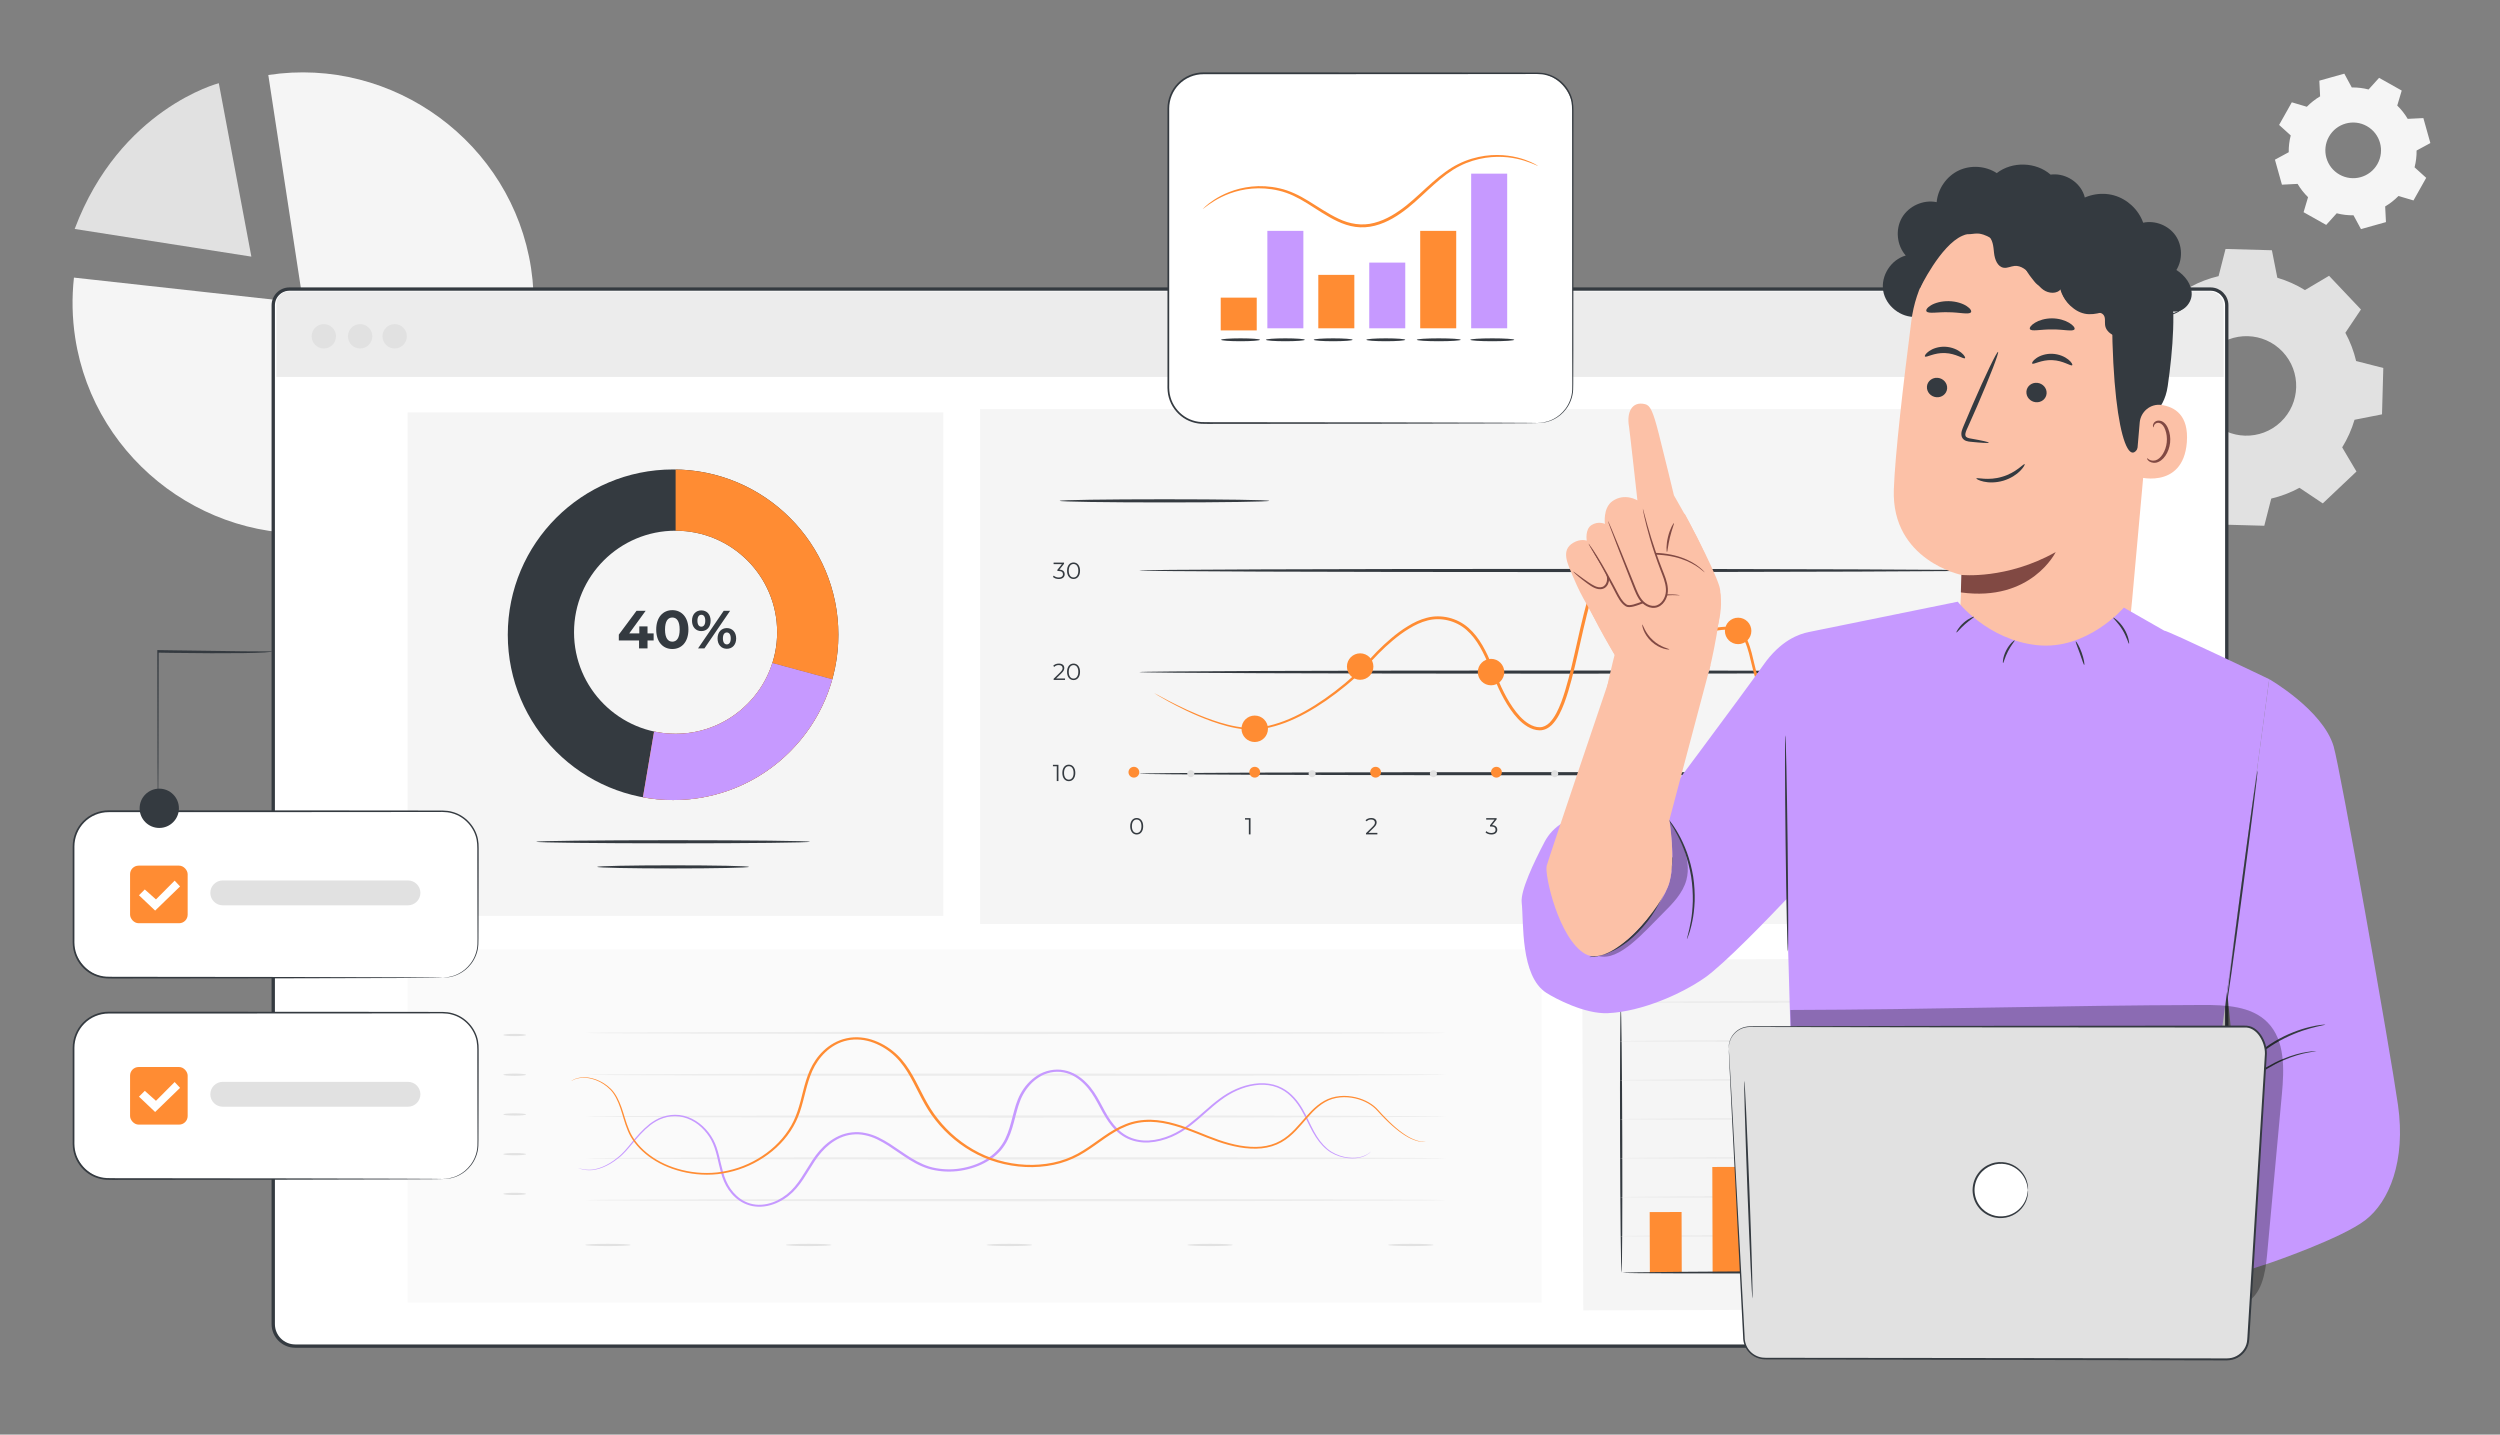 <svg xmlns="http://www.w3.org/2000/svg" id="Illustration" viewBox="0 0 1500 860.76"><rect x="0" y="0" width="1500" height="860.76" fill="#808080" stroke="none"/><defs><style>      .st0 {        fill: #fafafa;      }      .st1 {        fill: #343a40;      }      .st2 {        fill: #814943;      }      .st3 {        opacity: .3;      }      .st4 {        stroke: #343a40;        stroke-miterlimit: 10;        stroke-width: 2px;      }      .st4, .st5 {        fill: #fff;      }      .st6 {        fill: #c699ff;      }      .st7 {        fill: #fcc1a7;      }      .st8 {        fill: #ececec;      }      .st9 {        fill: #f5f5f5;      }      .st10 {        fill: #ff8c33;      }      .st11 {        fill: #e1e1e1;      }    </style></defs><path class="st11" d="M1314.2,172.15c5.4-2.94,11.11-5.09,16.95-6.47l4.17-16.3,27.82.77,3.26,16.5c5.76,1.7,11.34,4.17,16.57,7.4l14.47-8.57,19.13,20.22-9.36,13.97c2.94,5.4,5.09,11.11,6.47,16.95l16.3,4.17-.77,27.82-16.5,3.26c-1.7,5.76-4.17,11.34-7.4,16.57l8.57,14.47-20.22,19.13-13.97-9.36c-5.4,2.94-11.11,5.09-16.95,6.47l-4.17,16.3-27.82-.77-3.26-16.5c-5.76-1.7-11.34-4.17-16.57-7.4l-14.47,8.57-19.13-20.22,9.36-13.97c-2.94-5.4-5.09-11.11-6.47-16.95l-16.3-4.17.77-27.82,16.5-3.26c1.7-5.76,4.17-11.34,7.4-16.57l-8.57-14.47,20.22-19.13,13.97,9.36h0ZM1327.34,209.86c-11.98,11.33-12.5,30.23-1.17,42.21,11.33,11.98,30.23,12.5,42.21,1.17,11.98-11.33,12.5-30.23,1.17-42.21-11.33-11.98-30.23-12.5-42.21-1.17Z"></path><g><path class="st9" d="M181.88,181.75l-20.9-136.75c75.02-11.46,146.19,40.84,157.65,115.86,11.46,75.02-40.84,146.19-115.86,157.65-75.02,11.46-146.19-40.84-157.65-115.86-1.83-11.94-2.08-24.08-.75-36.09l137.5,15.19Z"></path><path class="st11" d="M44.81,137.38l106.01,16.6-19.54-104.06s-59.41,15.3-86.47,87.45Z"></path></g><g><path class="st4" d="M173.64,173.45h1152.72c5.35,0,9.7,4.35,9.7,9.7v611.32c0,7.28-5.91,13.19-13.19,13.19H177.14c-7.28,0-13.19-5.91-13.19-13.19V183.15c0-5.35,4.35-9.7,9.7-9.7Z"></path><path class="st8" d="M173.1,174.83h1152.46c4.77,0,8.64,3.87,8.64,8.64v42.68H165.81v-44.02c0-4.03,3.27-7.29,7.29-7.29Z"></path><g><path class="st11" d="M201.6,201.78c0,4.04-3.27,7.31-7.31,7.31s-7.31-3.27-7.31-7.31,3.27-7.31,7.31-7.31,7.31,3.27,7.31,7.31Z"></path><path class="st11" d="M223.39,201.78c0,4.04-3.27,7.31-7.31,7.31s-7.31-3.27-7.31-7.31,3.27-7.31,7.31-7.31,7.31,3.27,7.31,7.31Z"></path><path class="st11" d="M244.11,201.78c0,4.04-3.27,7.31-7.31,7.31s-7.31-3.27-7.31-7.31,3.27-7.31,7.31-7.31,7.31,3.27,7.31,7.31Z"></path></g></g><path class="st9" d="M1384.09,64.07c2.4-2.46,5.09-4.56,7.98-6.27l-.47-9.4,14.99-4.2,4.48,8.27c3.36-.05,6.75.35,10.08,1.21l6.31-6.98,13.57,7.63-2.68,9.01c2.47,2.4,4.56,5.09,6.27,7.98l9.4-.47,4.2,14.99-8.27,4.48c.05,3.36-.35,6.75-1.21,10.07l6.98,6.31-7.63,13.57-9.01-2.68c-2.4,2.46-5.09,4.56-7.98,6.27l.47,9.4-14.99,4.2-4.48-8.28c-3.36.05-6.75-.35-10.07-1.21l-6.31,6.98-13.57-7.63,2.68-9.01c-2.46-2.4-4.56-5.09-6.27-7.98l-9.4.47-4.2-14.99,8.27-4.48c-.05-3.36.35-6.75,1.21-10.07l-6.98-6.31,7.63-13.57,9.01,2.68h0ZM1397.36,82.03c-4.52,8.04-1.67,18.22,6.37,22.74,8.04,4.52,18.22,1.67,22.74-6.37,4.52-8.04,1.67-18.22-6.37-22.74-8.04-4.52-18.22-1.67-22.74,6.37Z"></path><g><g><polygon class="st9" points="1255.78 574.96 949.35 575.84 949.96 786.23 1203.99 785.5 1238.43 785.4 1256.38 785.35 1255.78 574.96"></polygon><g><path class="st1" d="M972.93,763.67c-.37,0-.77-35.69-.9-79.7-.13-44.03.07-79.71.44-79.71.37,0,.77,35.68.9,79.71.13,44.02-.07,79.71-.44,79.71Z"></path><path class="st8" d="M1238.79,740.95c0,.37-59.76.84-133.46,1.05-73.73.21-133.48.08-133.48-.29,0-.37,59.75-.84,133.48-1.05,73.7-.21,133.47-.08,133.47.29Z"></path><path class="st8" d="M1238.72,717.56c0,.37-59.76.84-133.46,1.05-73.73.21-133.48.08-133.48-.29,0-.37,59.75-.84,133.48-1.05,73.7-.21,133.47-.08,133.47.29Z"></path><path class="st8" d="M1238.66,694.17c0,.37-59.76.84-133.46,1.05-73.73.21-133.48.08-133.48-.29,0-.37,59.75-.84,133.48-1.05,73.7-.21,133.47-.08,133.47.29Z"></path><path class="st8" d="M1238.59,670.78c0,.37-59.76.84-133.46,1.05-73.73.21-133.48.08-133.48-.29,0-.37,59.75-.84,133.48-1.05,73.7-.21,133.47-.08,133.47.29Z"></path><path class="st8" d="M1238.52,647.39c0,.37-59.76.84-133.46,1.05-73.73.21-133.48.08-133.48-.29,0-.37,59.75-.84,133.48-1.05,73.7-.21,133.47-.08,133.47.29Z"></path><path class="st8" d="M1238.45,624.01c0,.37-59.76.84-133.46,1.05-73.73.21-133.48.08-133.48-.29,0-.37,59.75-.84,133.48-1.05,73.7-.21,133.47-.08,133.47.29Z"></path><path class="st8" d="M1238.39,600.62c0,.37-59.76.84-133.46,1.05-73.73.21-133.48.08-133.48-.29,0-.37,59.75-.84,133.48-1.05,73.7-.21,133.47-.08,133.47.29Z"></path><rect class="st10" x="989.92" y="727.14" width="19.14" height="36.45" transform="translate(-2.14 2.88) rotate(-.16)"></rect><rect class="st10" x="1128.94" y="726.74" width="19.14" height="36.45" transform="translate(-2.13 3.26) rotate(-.16)"></rect><rect class="st10" x="1027.42" y="700.23" width="19.14" height="63.25" transform="translate(-2.11 3.01) rotate(-.17)"></rect><rect class="st10" x="1097.54" y="683.57" width="19.14" height="79.71" transform="translate(-2.08 3.19) rotate(-.16)"></rect><rect class="st10" x="1062.84" y="635.24" width="19.14" height="128.14" transform="translate(-2.02 3.11) rotate(-.17)"></rect><rect class="st10" x="1165.93" y="658.65" width="19.14" height="104.44" transform="translate(-2.04 3.39) rotate(-.16)"></rect><path class="st1" d="M1208.04,762.99c0,.37-52.53.82-117.31,1.01-64.81.19-117.33.04-117.33-.33,0-.37,52.52-.82,117.32-1.01,64.78-.19,117.31-.04,117.32.33Z"></path></g></g><g><polygon class="st9" points="588.04 245.45 588.04 554.42 1084.03 554.42 1127.54 554.42 1256.38 554.42 1256.38 245.45 588.04 245.45"></polygon><g><g><g><g><path class="st1" d="M635.06,458.87v9.76h-1.01v-8.86h-2.3v-.89h3.3Z"></path><path class="st1" d="M637.4,463.75c0-3.11,1.63-4.96,3.89-4.96s3.9,1.86,3.9,4.96-1.65,4.96-3.9,4.96-3.89-1.85-3.89-4.96ZM644.16,463.75c0-2.61-1.17-4.04-2.87-4.04s-2.87,1.44-2.87,4.04,1.17,4.04,2.87,4.04,2.87-1.44,2.87-4.04Z"></path></g><g><path class="st1" d="M639.02,407.08v.89h-6.84v-.71l4.05-3.97c1.1-1.09,1.31-1.74,1.31-2.41,0-1.13-.8-1.83-2.28-1.83-1.14,0-2.02.35-2.66,1.09l-.71-.61c.75-.89,1.97-1.39,3.45-1.39,1.98,0,3.23,1,3.23,2.64,0,.93-.29,1.77-1.6,3.05l-3.31,3.26h5.37Z"></path><path class="st1" d="M640.23,403.1c0-3.11,1.63-4.96,3.89-4.96s3.9,1.85,3.9,4.96-1.65,4.96-3.9,4.96-3.89-1.85-3.89-4.96ZM646.99,403.1c0-2.61-1.17-4.04-2.87-4.04s-2.87,1.44-2.87,4.04,1.17,4.04,2.87,4.04,2.87-1.44,2.87-4.04Z"></path></g><g><path class="st1" d="M638.81,344.52c0,1.63-1.19,2.89-3.54,2.89-1.41,0-2.76-.49-3.51-1.25l.49-.79c.63.66,1.76,1.13,3.02,1.13,1.62,0,2.51-.75,2.51-1.96s-.82-1.94-2.64-1.94h-.7v-.74l2.7-3.39h-4.99v-.89h6.27v.71l-2.76,3.47c2.09.11,3.14,1.21,3.14,2.77Z"></path><path class="st1" d="M640.23,342.44c0-3.11,1.63-4.96,3.89-4.96s3.9,1.85,3.9,4.96-1.65,4.96-3.9,4.96-3.89-1.85-3.89-4.96ZM646.99,342.44c0-2.61-1.17-4.04-2.87-4.04s-2.87,1.44-2.87,4.04,1.17,4.04,2.87,4.04,2.87-1.44,2.87-4.04Z"></path></g></g><g><path class="st1" d="M678.12,495.75c0-3.11,1.63-4.96,3.89-4.96s3.9,1.85,3.9,4.96-1.65,4.96-3.9,4.96-3.89-1.85-3.89-4.96ZM684.88,495.75c0-2.61-1.17-4.04-2.87-4.04s-2.87,1.44-2.87,4.04,1.17,4.04,2.87,4.04,2.87-1.44,2.87-4.04Z"></path><path class="st1" d="M750.32,490.87v9.76h-1.01v-8.86h-2.3v-.89h3.3Z"></path><path class="st1" d="M826.43,499.74v.89h-6.84v-.71l4.05-3.97c1.1-1.09,1.31-1.74,1.31-2.41,0-1.13-.8-1.83-2.28-1.83-1.14,0-2.02.35-2.66,1.09l-.71-.61c.75-.89,1.97-1.39,3.45-1.39,1.98,0,3.23,1,3.23,2.63,0,.93-.29,1.77-1.6,3.05l-3.31,3.26h5.37Z"></path><path class="st1" d="M898.37,497.83c0,1.63-1.19,2.88-3.54,2.88-1.41,0-2.76-.49-3.51-1.25l.49-.79c.63.66,1.76,1.13,3.02,1.13,1.62,0,2.51-.75,2.51-1.96s-.82-1.94-2.64-1.94h-.7v-.74l2.7-3.39h-4.99v-.89h6.27v.71l-2.76,3.47c2.09.11,3.14,1.21,3.14,2.77Z"></path><path class="st1" d="M972.35,498.06h-1.95v2.56h-1v-2.56h-5.5v-.72l5.17-6.47h1.12l-4.99,6.3h4.24v-2.26h.97v2.26h1.95v.89Z"></path><path class="st1" d="M1042.83,497.76c0,1.66-1.16,2.95-3.54,2.95-1.41,0-2.75-.49-3.5-1.25l.49-.79c.63.66,1.74,1.13,3,1.13,1.66,0,2.54-.81,2.54-1.99,0-1.25-.78-2.03-3.26-2.03h-2.08l.5-4.89h5.34v.89h-4.46l-.33,3.11h1.25c2.94,0,4.05,1.16,4.05,2.88Z"></path><path class="st1" d="M1115.68,497.72c0,1.83-1.44,3-3.33,3-2.59,0-4-1.8-4-4.88,0-3.32,1.81-5.05,4.46-5.05.88,0,1.7.15,2.31.53l-.41.81c-.5-.33-1.17-.46-1.89-.46-2.1,0-3.46,1.35-3.46,4,0,.22.01.5.04.79.49-1.07,1.63-1.67,2.98-1.67,1.94,0,3.29,1.14,3.29,2.93ZM1114.69,497.74c0-1.28-.95-2.1-2.45-2.1s-2.51.92-2.51,2.13c0,1.07.89,2.09,2.58,2.09,1.41,0,2.38-.82,2.38-2.12Z"></path><path class="st1" d="M1187.38,490.87v.71l-4.08,9.05h-1.09l4.02-8.86h-5.02v1.83h-.99v-2.72h7.16Z"></path></g><g><path class="st1" d="M1187.9,464.22c0,.52-112.91.95-252.16.95s-252.18-.42-252.18-.95,112.88-.95,252.18-.95,252.16.42,252.16.95Z"></path><path class="st1" d="M1187.9,403.25c0,.52-112.91.95-252.16.95s-252.18-.42-252.18-.95,112.88-.95,252.18-.95,252.16.42,252.16.95Z"></path><path class="st1" d="M1187.9,342.29c0,.52-112.91.95-252.16.95s-252.18-.42-252.18-.95,112.88-.95,252.18-.95,252.16.42,252.16.95Z"></path><g><path class="st10" d="M683.57,463.33c0,1.79-1.45,3.24-3.24,3.24s-3.24-1.45-3.24-3.24,1.45-3.24,3.24-3.24,3.24,1.45,3.24,3.24Z"></path><path class="st10" d="M756.08,463.33c0,1.79-1.45,3.24-3.24,3.24s-3.24-1.45-3.24-3.24,1.45-3.24,3.24-3.24,3.24,1.45,3.24,3.24Z"></path><path class="st10" d="M828.59,463.33c0,1.79-1.45,3.24-3.24,3.24s-3.24-1.45-3.24-3.24,1.45-3.24,3.24-3.24,3.24,1.45,3.24,3.24Z"></path><path class="st10" d="M901.1,463.33c0,1.79-1.45,3.24-3.24,3.24s-3.24-1.45-3.24-3.24,1.45-3.24,3.24-3.24,3.24,1.45,3.24,3.24Z"></path><path class="st10" d="M973.61,463.33c0,1.79-1.45,3.24-3.24,3.24s-3.24-1.45-3.24-3.24,1.45-3.24,3.24-3.24,3.24,1.45,3.24,3.24Z"></path><path class="st10" d="M1118.63,463.33c0,1.79-1.45,3.24-3.24,3.24s-3.24-1.45-3.24-3.24,1.45-3.24,3.24-3.24,3.24,1.45,3.24,3.24Z"></path><path class="st10" d="M1046.12,463.33c0,1.79-1.45,3.24-3.24,3.24s-3.24-1.45-3.24-3.24,1.45-3.24,3.24-3.24,3.24,1.45,3.24,3.24Z"></path><path class="st10" d="M1191.14,463.33c0,1.79-1.45,3.24-3.24,3.24s-3.24-1.45-3.24-3.24,1.45-3.24,3.24-3.24,3.24,1.45,3.24,3.24Z"></path></g><g><path class="st11" d="M716.61,464.22c0,1.17-.95,2.13-2.13,2.13s-2.13-.95-2.13-2.13.95-2.13,2.13-2.13,2.13.95,2.13,2.13Z"></path><path class="st11" d="M789.39,464.22c0,1.17-.95,2.13-2.13,2.13s-2.13-.95-2.13-2.13.95-2.13,2.13-2.13,2.13.95,2.13,2.13Z"></path><path class="st11" d="M862.18,464.22c0,1.17-.95,2.13-2.13,2.13s-2.13-.95-2.13-2.13.95-2.13,2.13-2.13,2.13.95,2.13,2.13Z"></path><path class="st11" d="M934.96,464.22c0,1.17-.95,2.13-2.13,2.13s-2.13-.95-2.13-2.13.95-2.13,2.13-2.13,2.13.95,2.13,2.13Z"></path><path class="st11" d="M1007.74,464.22c0,1.17-.95,2.13-2.13,2.13s-2.13-.95-2.13-2.13.95-2.13,2.13-2.13,2.13.95,2.13,2.13Z"></path><path class="st11" d="M1080.53,464.22c0,1.17-.95,2.13-2.13,2.13s-2.13-.95-2.13-2.13.95-2.13,2.13-2.13,2.13.95,2.13,2.13Z"></path><path class="st11" d="M1153.31,464.22c0,1.17-.95,2.13-2.13,2.13s-2.13-.95-2.13-2.13.95-2.13,2.13-2.13,2.13.95,2.13,2.13Z"></path></g></g><g><path class="st10" d="M760.78,437.27c0,4.39-3.56,7.94-7.94,7.94s-7.94-3.56-7.94-7.94,3.56-7.94,7.94-7.94,7.94,3.56,7.94,7.94Z"></path><path class="st10" d="M824.04,399.94c0,4.39-3.56,7.94-7.94,7.94s-7.94-3.56-7.94-7.94,3.56-7.94,7.94-7.94,7.94,3.56,7.94,7.94Z"></path><path class="st10" d="M902.56,403.25c0,4.39-3.56,7.94-7.94,7.94s-7.94-3.56-7.94-7.94,3.56-7.94,7.94-7.94,7.94,3.56,7.94,7.94Z"></path><path class="st10" d="M979.22,335.39c0,4.39-3.56,7.94-7.94,7.94s-7.94-3.56-7.94-7.94,3.56-7.94,7.94-7.94,7.94,3.56,7.94,7.94Z"></path><path class="st10" d="M1050.82,378.55c0,4.39-3.56,7.94-7.94,7.94s-7.94-3.56-7.94-7.94,3.56-7.94,7.94-7.94,7.94,3.56,7.94,7.94Z"></path><path class="st10" d="M1123.34,390.04c0,4.39-3.56,7.94-7.94,7.94s-7.94-3.56-7.94-7.94,3.56-7.94,7.94-7.94,7.94,3.56,7.94,7.94Z"></path><path class="st10" d="M1191.14,437.27s-.63.07-1.86,0c-1.23-.08-3.06-.24-5.42-.72-4.64-.96-11.8-2.96-18.86-8.96-3.51-2.97-6.72-7.09-9.27-12.05-2.56-4.88-5.65-10.06-9.71-15.02-4.09-4.82-9.37-9.76-16.39-11.44-3.46-.84-7.22-.69-10.84.39-3.62,1.13-7.01,3.12-10.06,5.7-6.18,5.16-10.73,12.5-16.72,19.16-3,3.31-6.49,6.53-10.89,8.47-4.38,1.89-9.46,2.48-14.32,1.18-4.96-1.33-8.74-5.48-10.89-10.01-2.25-4.56-3.5-9.52-4.7-14.48-1.22-4.94-2.21-10.06-4.32-14.69-1.05-2.28-2.52-4.43-4.64-5.56-2.17-1.18-4.75-1.44-7.33-1.42-5.23.27-10.49,1.78-15.94,2.81-2.74.49-5.53.97-8.41.96-2.85,0-5.86-.33-8.55-1.66-2.81-1.13-4.95-3.38-6.79-5.68-1.64-2.43-3.06-5.02-4.15-7.72-2.3-5.37-3.83-10.99-5.91-16.4-1.08-2.67-2.22-5.34-3.84-7.68-1.62-2.31-3.72-4.25-6.29-5.24-.66-.19-1.31-.44-1.98-.6l-2.09-.2c-1.38-.08-2.66.19-3.88.79-2.43,1.23-4.27,3.6-5.81,6.06-3,5.07-5,10.84-6.73,16.67-1.73,5.85-3.19,11.83-4.59,17.87-2.32,10-4.39,19.97-6.96,29.73-1.29,4.88-2.69,9.71-4.46,14.41-1.81,4.66-3.88,9.35-7.53,13.08-1.85,1.79-4.39,3.19-7.16,3.17-2.65,0-5.17-.94-7.33-2.22-4.36-2.62-7.56-6.48-10.3-10.42-5.5-7.94-9.02-16.79-12.44-25.25-3.47-8.37-7.4-16.66-13.89-22.34-6.36-5.64-15.49-7.74-23.31-5.69-3.95.99-7.67,2.76-11.09,4.88-3.46,2.06-6.66,4.48-9.69,7-6.04,5.06-11.44,10.59-16.17,16.26l-.03.04h-.01c-7.74,7.74-15.84,14.29-23.95,19.91-8.12,5.59-16.32,10.18-24.53,13.29-8.19,3.03-16.42,4.82-24.01,4-7.54-.73-14.17-2.79-20-4.84-11.65-4.23-20.21-8.79-25.98-11.88-2.87-1.58-5.04-2.84-6.48-3.72-1.44-.87-2.14-1.39-2.14-1.39,0,0,.78.39,2.25,1.2,1.55.83,3.74,2,6.57,3.52,5.82,2.96,14.42,7.38,26.05,11.47,5.81,1.98,12.42,3.95,19.8,4.61,7.37.75,15.46-1.06,23.5-4.1,8.07-3.11,16.16-7.7,24.18-13.28,8-5.6,16.05-12.18,23.64-19.82l-.04.05c4.8-5.8,10.2-11.37,16.32-16.54,3.06-2.58,6.31-5.04,9.86-7.18,3.5-2.19,7.35-4.04,11.53-5.11,8.4-2.21,18.01,0,24.85,6,6.89,6.02,10.88,14.55,14.4,22.97,3.45,8.5,6.93,17.16,12.29,24.89,2.65,3.82,5.77,7.5,9.73,9.87,1.97,1.16,4.16,1.97,6.41,1.96,2.18,0,4.19-1.08,5.84-2.66,3.24-3.31,5.32-7.86,7.07-12.41,1.73-4.6,3.11-9.38,4.39-14.22,2.55-9.69,4.62-19.66,6.94-29.68,1.41-6.06,2.87-12.07,4.62-17.99,1.77-5.9,3.77-11.76,6.94-17.11,1.65-2.6,3.61-5.23,6.57-6.76,1.46-.75,3.2-1.09,4.8-.99l2.37.23c.77.18,1.53.46,2.3.69,3.01,1.15,5.41,3.42,7.16,5.93,1.75,2.54,2.92,5.32,4.03,8.07,2.12,5.53,3.64,11.14,5.87,16.35,2.2,5.14,5.03,10.35,10.01,12.47,4.85,2.34,10.59,1.52,15.87.6,5.36-1,10.66-2.53,16.21-2.81,2.77-.01,5.66.26,8.22,1.66,2.6,1.42,4.24,3.93,5.35,6.35,2.23,4.95,3.18,10.1,4.4,15.03,1.18,4.94,2.41,9.8,4.53,14.14,2.06,4.32,5.44,8,9.89,9.22,4.39,1.2,9.21.69,13.26-1.06,4.1-1.79,7.47-4.84,10.42-8.06,5.92-6.49,10.53-13.88,16.94-19.2,3.17-2.65,6.76-4.74,10.56-5.89,3.81-1.12,7.83-1.25,11.49-.34,7.43,1.84,12.8,7,16.93,11.93,4.09,5.09,7.16,10.34,9.69,15.29,2.47,4.93,5.54,8.95,8.95,11.91,6.84,5.97,13.87,8.08,18.45,9.14,2.33.54,4.14.76,5.36.9,1.22.14,1.85.16,1.85.2Z"></path></g></g><path class="st1" d="M761.55,300.51c0,.52-28.15.95-62.87.95s-62.87-.42-62.87-.95,28.14-.95,62.87-.95,62.87.42,62.87.95Z"></path></g></g><g><polygon class="st9" points="244.56 247.43 244.56 549.52 281.11 549.52 331.43 549.52 566 549.52 566 247.43 244.56 247.43"></polygon><g><g><g><path class="st1" d="M403.85,281.67c-54.78,0-99.18,44.4-99.18,99.18s44.41,99.18,99.18,99.18,99.18-44.4,99.18-99.18-44.4-99.18-99.18-99.18ZM405.35,440.28c-33.65,0-60.93-27.28-60.93-60.93s27.28-60.93,60.93-60.93,60.93,27.28,60.93,60.93-27.28,60.93-60.93,60.93Z"></path><g><path class="st10" d="M405.37,281.71c0,10.55,0,24.78,0,36.72,33.64,0,60.91,27.28,60.91,60.93,0,6.44-1.01,12.65-2.86,18.47l35.95,9.75c2.38-8.51,3.67-17.46,3.67-26.73,0-54.27-43.59-98.33-97.66-99.14Z"></path><path class="st10" d="M405.35,440.28c-4.42,0-8.73-.48-12.89-1.38-1.53,8.84-4.43,25.97-6.7,39.45,5.87,1.08,11.91,1.68,18.09,1.68,45.51,0,83.84-30.67,95.51-72.45l-35.95-9.75c-7.83,24.62-30.86,42.45-58.07,42.45Z"></path><path class="st6" d="M405.35,440.28c-4.42,0-8.73-.48-12.89-1.38-1.53,8.84-4.43,25.97-6.7,39.45,5.87,1.08,11.91,1.68,18.09,1.68,45.51,0,83.84-30.67,95.51-72.45l-35.95-9.75c-7.83,24.62-30.86,42.45-58.07,42.45Z"></path></g></g><g><path class="st1" d="M392.19,384.29h-3.67v4.73h-5.09v-4.73h-12.14v-3.51l10.63-14.3h5.47l-9.85,13.56h6.05v-4.22h4.93v4.22h3.67v4.25Z"></path><path class="st1" d="M393.73,377.75c0-7.44,4.12-11.66,9.66-11.66s9.66,4.22,9.66,11.66-4.09,11.66-9.66,11.66-9.66-4.22-9.66-11.66ZM407.8,377.75c0-5.12-1.8-7.24-4.41-7.24s-4.38,2.13-4.38,7.24,1.8,7.25,4.38,7.25,4.41-2.13,4.41-7.25Z"></path><path class="st1" d="M415.2,372.44c0-3.8,2.32-6.21,5.6-6.21s5.57,2.38,5.57,6.21-2.28,6.22-5.57,6.22-5.6-2.42-5.6-6.22ZM423.16,372.44c0-2.42-.94-3.57-2.35-3.57s-2.35,1.19-2.35,3.57.97,3.57,2.35,3.57,2.35-1.16,2.35-3.57ZM434.23,366.48h3.83l-15.39,22.54h-3.83l15.39-22.54ZM430.53,383.06c0-3.8,2.32-6.21,5.57-6.21s5.6,2.41,5.6,6.21-2.32,6.21-5.6,6.21-5.57-2.42-5.57-6.21ZM438.45,383.06c0-2.38-.93-3.57-2.35-3.57s-2.35,1.16-2.35,3.57.97,3.58,2.35,3.58,2.35-1.19,2.35-3.58Z"></path></g></g><g><path class="st1" d="M485.92,505.06c0,.52-36.75.94-82.07.94s-82.07-.42-82.07-.94,36.74-.94,82.07-.94,82.07.42,82.07.94Z"></path><path class="st1" d="M449.37,520.13c0,.52-20.38.94-45.52.94s-45.52-.42-45.52-.94,20.38-.94,45.52-.94,45.52.42,45.52.94Z"></path></g></g></g><g><rect class="st0" x="244.56" y="569.62" width="680.44" height="211.96"></rect><path class="st8" d="M867.61,619.75c0,.38-115.64.68-258.25.68s-258.27-.31-258.27-.68,115.61-.68,258.27-.68,258.25.31,258.25.68Z"></path><path class="st8" d="M867.61,644.83c0,.38-115.64.68-258.25.68s-258.27-.31-258.27-.68,115.61-.68,258.27-.68,258.25.31,258.25.68Z"></path><path class="st8" d="M867.61,669.91c0,.38-115.64.68-258.25.68s-258.27-.31-258.27-.68,115.61-.68,258.27-.68,258.25.31,258.25.68Z"></path><path class="st8" d="M867.61,694.99c0,.38-115.64.68-258.25.68s-258.27-.31-258.27-.68,115.61-.68,258.27-.68,258.25.31,258.25.68Z"></path><path class="st8" d="M867.61,720.07c0,.38-115.64.68-258.25.68s-258.27-.31-258.27-.68,115.61-.68,258.27-.68,258.25.31,258.25.68Z"></path><path class="st6" d="M822.63,690.86s-.36.39-1.12,1.1c-.87.62-2.19,1.6-4.34,2.26-4.16,1.35-11.74,1.42-18.85-2.85-3.44-2.2-6.42-5.4-8.87-9.2-2.48-3.8-4.43-8.19-6.76-12.78-2.36-4.54-5.27-9.42-10.11-13.34-2.43-1.93-5.39-3.52-8.77-4.4-3.38-.84-7.11-1.04-10.8-.49-7.43,1.02-14.56,4.39-20.61,8.98-6.15,4.56-11.56,10.19-18.18,15.28-6.52,5.08-15.04,9.46-24.95,10.08-4.91.26-10.07-.76-14.28-3.13-4.22-2.37-7.41-5.79-9.95-9.43-5.14-7.29-7.74-15.76-14.41-22.41-3.24-3.28-7.44-6.17-12.51-7.11-5.05-1.01-10.52.19-14.69,2.9-4.23,2.67-7.42,6.46-9.66,10.56-2.24,4.11-3.37,8.66-4.57,13.21-1.18,4.56-2.34,9.23-4.53,13.71-1.06,2.25-2.51,4.38-4.17,6.41-1.8,1.94-3.75,3.82-6.1,5.34-4.57,3.17-10.05,5.32-15.76,6.47-5.7,1.19-11.71,1.26-17.38.21-5.75-.96-10.85-3.47-15.35-6.23-4.53-2.78-8.64-5.86-12.95-8.62-4.31-2.7-8.85-5.25-13.95-6.25-5.06-1.13-10.47-.44-14.94,1.59-4.5,2.05-8.17,5.15-11.15,8.53-2.98,3.39-5.24,7.17-7.54,10.86-2.28,3.7-4.57,7.4-7.46,10.76-2.85,3.38-6.49,6.3-10.72,8.36-4.19,2.06-9.15,3.24-13.99,2.69-4.85-.51-9.09-2.77-12.14-5.57-3.09-2.82-5.24-6.16-6.7-9.57-1.44-3.42-2.28-6.89-3.06-10.26-1.49-6.73-2.95-13.27-7.18-18.48-3.94-5.21-9.91-9.32-16.6-10.15-3.31-.4-6.64,0-9.56.98-2.94.97-5.48,2.49-7.68,4.16-8.72,6.86-12.91,15.16-19.38,19.95-6.12,4.98-12.74,7.29-17.33,7.16-2.28-.02-3.98-.39-5.05-.74-1.07-.37-1.59-.6-1.59-.6.04-.17,2.15,1.08,6.64,1.06,4.49.03,10.91-2.29,16.89-7.27,6.3-4.76,10.35-13.04,19.2-20.13,2.24-1.73,4.86-3.32,7.94-4.36,3.07-1.04,6.58-1.49,10.09-1.08,7.12.85,13.34,5.15,17.44,10.49,2.11,2.68,3.73,5.71,4.82,8.91,1.1,3.2,1.84,6.52,2.63,9.89.79,3.36,1.64,6.78,3.05,10.1,1.42,3.29,3.52,6.5,6.46,9.17,2.92,2.66,6.86,4.71,11.31,5.18,4.44.5,9.07-.6,13.05-2.56,4.01-1.97,7.49-4.76,10.24-8.04,2.8-3.27,5.05-6.91,7.32-10.62,2.29-3.7,4.55-7.52,7.64-11.04,3.07-3.49,6.87-6.73,11.65-8.92,4.76-2.19,10.67-2.94,16.09-1.73,5.48,1.07,10.18,3.73,14.57,6.47,4.37,2.8,8.48,5.88,12.93,8.59,4.43,2.71,9.27,5.08,14.73,5.99,5.41,1,11.16.94,16.62-.21,5.47-1.1,10.73-3.16,15.09-6.19,2.24-1.45,4.09-3.24,5.81-5.08,1.57-1.92,2.96-3.95,3.99-6.13,2.12-4.32,3.27-8.92,4.45-13.48,1.21-4.56,2.34-9.17,4.69-13.48,2.33-4.26,5.65-8.21,10.17-11.07,4.44-2.9,10.52-4.25,16.04-3.13,5.57,1.05,10.03,4.17,13.38,7.58,6.92,6.95,9.51,15.54,14.51,22.61,2.47,3.55,5.51,6.81,9.46,9.03,3.95,2.22,8.71,3.18,13.36,2.95,9.39-.57,17.69-4.74,24.1-9.71,6.54-4.99,11.98-10.61,18.26-15.23,6.2-4.66,13.55-8.12,21.28-9.15,3.84-.55,7.77-.33,11.33.57,3.57.95,6.67,2.64,9.17,4.65,4.99,4.1,7.89,9.08,10.23,13.67,2.3,4.64,4.2,9.01,6.6,12.77,2.37,3.76,5.27,6.92,8.57,9.08,6.85,4.21,14.26,4.25,18.34,3.01,4.22-1.33,5.47-3.25,5.58-3.11Z"></path><path class="st10" d="M855.31,685.01s-.6.06-1.79.1c-.59-.02-1.32-.15-2.2-.25-.82-.25-1.85-.4-2.88-.86-4.3-1.52-9.64-5.21-15.38-10.65-1.44-1.36-2.9-2.84-4.4-4.42-1.53-1.56-2.9-3.35-4.77-4.84-3.74-2.99-9.11-5.23-15.2-5.69-3.04-.25-6.23.06-9.28.96-3.05.93-5.81,2.59-8.27,4.59-4.97,4.02-8.71,9.38-13.6,14.46-2.45,2.53-5.24,5.02-8.71,6.95-3.45,1.95-7.58,3.23-11.91,3.66-8.73.84-17.71-1.13-26.22-4.03-8.57-2.93-16.76-6.96-25.98-9.54-4.57-1.32-9.4-2.23-14.34-2.36-4.93-.07-9.93.74-14.48,2.6-9.23,3.63-16.44,10.26-25.13,15.66-4.31,2.76-9.25,5.03-14.55,6.55-5.31,1.52-10.97,2.26-16.67,2.37-11.42.17-23.06-2.46-33.09-7.54-10.04-5.06-18.58-12.25-25.1-20.55-6.74-8.28-10.42-17.69-15.28-26.28-2.46-4.28-5.25-8.44-8.88-11.95-3.66-3.5-8.09-6.44-13.09-8.31-4.97-1.89-10.61-2.51-15.78-1.37-5.19,1.09-9.66,3.79-13.1,7.08-3.47,3.3-6.03,7.17-7.84,11.18-1.81,4.04-2.98,8.22-4.05,12.37-1.08,4.15-2.05,8.29-3.43,12.31-1.35,4.03-3.25,7.9-5.62,11.47-4.74,7.17-11.36,13.18-18.96,17.59-7.55,4.48-16.17,7.25-24.73,8.23-8.61.91-17.04-.09-24.45-2.33-14.97-4.42-25.53-13.99-29.48-23.78-2.04-4.88-3.07-9.58-4.54-13.76-1.46-4.17-3.21-7.96-5.88-10.75-5.42-5.61-12.59-7.55-17.05-7.19-4.61.36-6.39,2.12-6.47,1.93,0,.12,1.71-1.74,6.44-2.21,4.58-.46,11.95,1.43,17.59,7.13,2.8,2.87,4.61,6.7,6.14,10.9,1.53,4.21,2.6,8.9,4.65,13.69,3.95,9.55,14.33,18.85,29.01,23.12,7.27,2.16,15.51,3.11,23.88,2.19,8.34-.98,16.74-3.7,24.11-8.1,7.41-4.33,13.87-10.23,18.47-17.24,4.79-6.98,6.79-15.14,8.83-23.47,1.06-4.17,2.24-8.4,4.09-12.55,1.86-4.14,4.49-8.14,8.11-11.59,3.59-3.43,8.32-6.32,13.9-7.51,5.56-1.24,11.63-.56,16.85,1.43,5.27,1.97,9.87,5.03,13.67,8.66,3.8,3.67,6.63,7.91,9.13,12.25,4.93,8.72,8.57,17.99,15.18,26.11,6.41,8.16,14.77,15.19,24.57,20.14,9.78,4.96,21.09,7.51,32.2,7.36,5.54-.11,11.03-.82,16.17-2.29,5.14-1.48,9.88-3.64,14.12-6.34,8.55-5.28,15.81-11.98,25.42-15.76,4.74-1.94,10.03-2.78,15.17-2.69,5.15.15,10.12,1.1,14.78,2.46,9.37,2.65,17.62,6.74,26.03,9.63,8.38,2.89,17.16,4.82,25.53,4.03,4.15-.41,8.08-1.61,11.38-3.46,3.33-1.84,6.05-4.24,8.48-6.72,4.85-4.98,8.64-10.36,13.78-14.48,2.55-2.05,5.45-3.77,8.66-4.73,3.22-.93,6.55-1.23,9.71-.95,6.32.52,11.83,2.87,15.67,5.99,1.94,1.58,3.29,3.39,4.79,4.94,1.47,1.58,2.91,3.06,4.32,4.43,5.63,5.47,10.85,9.18,15.03,10.75,4.15,1.74,6.78,1.07,6.73,1.25Z"></path><path class="st11" d="M315.63,621c0,.38-3.06.68-6.83.68s-6.83-.31-6.83-.68,3.06-.68,6.83-.68,6.83.31,6.83.68Z"></path><path class="st11" d="M315.63,644.83c0,.38-3.06.68-6.83.68s-6.83-.31-6.83-.68,3.06-.68,6.83-.68,6.83.31,6.83.68Z"></path><path class="st11" d="M315.63,668.67c0,.38-3.06.68-6.83.68s-6.83-.31-6.83-.68,3.06-.68,6.83-.68,6.83.31,6.83.68Z"></path><path class="st11" d="M315.63,692.5c0,.38-3.06.68-6.83.68s-6.83-.31-6.83-.68,3.06-.68,6.83-.68,6.83.31,6.83.68Z"></path><path class="st11" d="M315.63,716.34c0,.38-3.06.68-6.83.68s-6.83-.31-6.83-.68,3.06-.68,6.83-.68,6.83.31,6.83.68Z"></path><path class="st11" d="M378.41,746.97c0,.38-6.12.68-13.66.68s-13.66-.31-13.66-.68,6.12-.68,13.66-.68,13.66.31,13.66.68Z"></path><path class="st11" d="M498.84,746.97c0,.38-6.12.68-13.66.68s-13.66-.31-13.66-.68,6.12-.68,13.66-.68,13.66.31,13.66.68Z"></path><path class="st11" d="M619.28,746.97c0,.38-6.12.68-13.66.68s-13.66-.31-13.66-.68,6.12-.68,13.66-.68,13.66.31,13.66.68Z"></path><path class="st11" d="M739.71,746.97c0,.38-6.12.68-13.66.68s-13.66-.31-13.66-.68,6.12-.68,13.66-.68,13.66.31,13.66.68Z"></path><path class="st11" d="M860.15,746.97c0,.38-6.12.68-13.66.68s-13.66-.31-13.66-.68,6.12-.68,13.66-.68,13.66.31,13.66.68Z"></path></g></g><g><g><g><path class="st1" d="M1149.64,190.11c-9.16.6-18.19-6.54-19.72-15.6-1.52-9.06,4.67-18.76,13.53-21.19-5.39-6.08-6.36-15.68-2.28-22.71,4.07-7.03,12.88-10.97,20.83-9.32.72-7.99,5.87-15.44,13.09-18.93,7.22-3.49,16.26-2.89,22.97,1.51,9.21-7.17,23.5-6.77,32.3.9,7.85-1.07,16.14,3.48,19.46,10.68,3.32,7.2,1.39,16.45-4.52,21.73"></path><g><g><path class="st7" d="M1146.8,192.61c5.25-41.11,41.2-71.29,82.6-69.35l4.11.19c44.23,4.66,64.99,44.84,59.1,88.93l-13.32,147.41-3.49,34.76-100.54-11.87,1.9-37.64s-42.33-8.62-40.87-51.28c.71-20.6,5.62-62.91,10.51-101.14Z"></path><path class="st2" d="M1176.81,344.95s27.15,2.91,56.63-13.74c0,0-14.57,30.07-56.93,24.24l.31-10.5Z"></path><path class="st1" d="M1156.17,231.91c-.27,3.21,2.24,6.08,5.58,6.42,3.34.34,6.27-1.99,6.53-5.2.26-3.21-2.24-6.08-5.58-6.42-3.35-.34-6.28,1.99-6.54,5.2Z"></path><path class="st1" d="M1154.99,213.89c.72.83,5.49-2.37,12.04-2.05,6.55.23,11.2,3.83,11.95,3.06.37-.34-.34-1.81-2.36-3.43-1.99-1.61-5.44-3.25-9.52-3.43-4.08-.17-7.58,1.17-9.63,2.62-2.09,1.45-2.84,2.86-2.48,3.23Z"></path><path class="st1" d="M1215.85,234.91c-.26,3.21,2.24,6.08,5.58,6.42,3.34.34,6.27-1.98,6.53-5.2.26-3.21-2.24-6.08-5.58-6.42-3.35-.34-6.28,1.99-6.54,5.2Z"></path><path class="st1" d="M1219.33,218.12c.72.83,5.5-2.37,12.04-2.04,6.55.23,11.2,3.82,11.95,3.05.37-.34-.33-1.81-2.36-3.43-1.99-1.61-5.43-3.25-9.52-3.43-4.08-.17-7.59,1.17-9.63,2.62-2.08,1.45-2.83,2.86-2.48,3.23Z"></path><path class="st1" d="M1193.28,265.6c.05-.37-3.99-1.27-10.55-2.42-1.66-.25-3.23-.66-3.46-1.81-.34-1.23.45-3,1.35-4.91,1.76-3.97,3.61-8.14,5.54-12.51,7.72-17.82,13.39-32.5,12.67-32.8-.72-.3-7.56,13.89-15.28,31.71-1.86,4.4-3.64,8.58-5.34,12.59-.72,1.87-1.91,3.98-1.17,6.53.39,1.27,1.58,2.24,2.64,2.57,1.06.38,2,.44,2.82.53,6.62.67,10.74.89,10.79.52Z"></path><path class="st1" d="M1217.93,197.4c.79,1.7,6.48.16,13.41.26,6.92-.06,12.69,1.52,13.4-.18.31-.81-.85-2.36-3.28-3.81-2.41-1.44-6.12-2.65-10.27-2.66-4.15,0-7.81,1.17-10.15,2.6-2.37,1.43-3.46,2.97-3.11,3.78Z"></path><path class="st1" d="M1155.93,186.86c1.31,1.55,6.79.26,13.3.49,6.51.04,11.96,1.56,13.3.06.59-.73-.21-2.26-2.55-3.78-2.3-1.51-6.22-2.85-10.69-2.94-4.47-.09-8.41,1.08-10.74,2.5-2.37,1.42-3.2,2.92-2.62,3.67Z"></path><path class="st1" d="M1151.81,173.25s12.49-26.17,25.66-31.8c15.94-6.81,21.85,10.61,36.89,7.15,15.05-3.46,30.26-10,44.91,2.19,16.03,13.34,7.83,21.8,7.97,40.76.58,76.89,13.57,99.23,19.24,63.29.62-3.94,11.75-6.57,14.16-23.22,3.12-21.58,5.19-47.87,1.07-63.49-3.47-13.16-10.45-22.47-23.25-32.97-20.2-16.57-48.94-18.25-68.56-17.2-19.62,1.05-58.31,21.76-58.1,55.28Z"></path><path class="st7" d="M1283.82,253.55c.58-6.57,6.49-11.5,13.02-10.57,7.92,1.13,16.55,6.06,15.26,22.46-2.29,29.1-31.04,20.8-31.02,19.96.01-.57,1.68-19.68,2.75-31.85Z"></path><path class="st2" d="M1288.27,274.95c.14-.08.48.4,1.31.86.8.45,2.22.83,3.78.38,3.16-.89,6.14-5.56,6.69-10.8.28-2.64-.07-5.21-.85-7.37-.72-2.2-1.98-3.79-3.51-4.19-1.51-.48-2.68.36-3.1,1.15-.45.78-.32,1.38-.47,1.42-.09.07-.59-.54-.26-1.72.17-.57.56-1.23,1.29-1.73.74-.51,1.79-.72,2.86-.52,2.23.33,4.09,2.56,4.94,4.93.97,2.39,1.44,5.28,1.12,8.25-.65,5.85-4.08,11.1-8.39,11.99-2.09.37-3.75-.38-4.58-1.13-.84-.79-.95-1.45-.84-1.5Z"></path></g><path class="st1" d="M1285.89,197.05c-3.91,2.41-8.03,4.88-12.61,5.12-4.58.24-9.68-2.62-10.23-7.18-.25-2.05.35-4.38-.91-6.01-1.5-1.95-4.47-1.5-6.92-1.35-8.52.5-16.91-5.9-18.69-14.24-2.31,3.14-7.35,2.76-10.52.5-3.17-2.26-5.12-5.81-7.54-8.86-2.42-3.05-5.89-5.84-9.77-5.47-2.17.21-4.25,1.39-6.4,1.1-3.81-.52-5.47-5.09-5.87-8.91-.4-3.83-.65-8.28-3.79-10.5-2.91-2.05-6.86-1.13-10.41-.78-3.55.35-8.06-.69-8.8-4.17-.39-1.83.48-3.69,1.55-5.23,4.87-6.93,14.92-9.64,22.62-6.1,3.3-9.5,12.66-16.57,22.7-17.16,10.04-.59,20.16,5.35,24.54,14.4,6.42-5.3,15.48-7.23,23.51-5,8.02,2.23,14.79,8.55,17.56,16.41,7.18-1.53,15.13,1.59,19.35,7.59,4.22,6,4.46,14.54.59,20.78,5.1,3.24,9.34,8.65,9.17,14.69-.17,6.04-6.33,11.77-12.08,9.92,2.13,4.81-.08,11.09-4.75,13.5-4.67,2.41-11.08.57-13.76-3.95"></path><path class="st1" d="M1195.03,133.45s-.03.18-.02.53c.02.35.02.88.11,1.57.21,1.36.65,3.38,1.85,5.72,1.21,2.3,3.13,4.99,6.14,7.19,2.95,2.22,7.05,4,11.78,3.96l-.46-.67c-1.02,2.45-.91,5.45.21,8.07,1.05,2.66,2.8,5.06,4.65,7.4.95,1.13,1.76,2.44,3.11,3.5,1.3,1.02,2.89,1.64,4.54,1.93,3.27.57,7.02-.27,9.54-2.92l-1.08-.36c.47,5.83,3.5,11.78,8.57,15.56,2.68,2.13,6.05,3.52,9.42,3.58,3.38.12,6.56-.72,9.53-1.63l-.76-.38c1.4,3.7,3.66,6.9,6.48,9.32,2.76,2.41,6.52,3.93,10.02,3.24,6.95-1.13,11.78-6.64,12.95-11.99l-.67.28c3.33,2.02,6.98,2.37,9.95,1.94,3.01-.41,5.4-1.59,7.13-2.79,1.73-1.22,2.79-2.51,3.42-3.41.59-.94.84-1.46.81-1.47-.14-.13-1.07,2.17-4.51,4.48-1.71,1.1-4.06,2.17-6.94,2.49-2.85.35-6.31-.06-9.38-1.99l-.53-.33-.14.61c-1.16,4.98-5.8,10.12-12.24,11.1-3.17.59-6.48-.76-9.09-3.05-2.63-2.28-4.79-5.37-6.08-8.84l-.21-.55-.56.17c-2.93.89-6,1.67-9.11,1.55-3.12-.08-6.15-1.31-8.7-3.33-4.79-3.58-7.63-9.14-8.1-14.66l-.12-1.39-.96,1.02c-2.12,2.27-5.49,3.09-8.42,2.58-1.48-.25-2.89-.8-4.02-1.68-1.11-.84-1.96-2.14-2.93-3.28-1.85-2.3-3.55-4.61-4.56-7.09-1.07-2.45-1.17-5.09-.29-7.31l.27-.68h-.73c-4.46.11-8.41-1.51-11.3-3.6-2.95-2.06-4.87-4.62-6.12-6.82-2.45-4.53-2.22-7.61-2.43-7.56Z"></path></g></g><path class="st1" d="M1185.83,287.07c-.11.28,1.5,1.27,4.45,1.92,2.93.66,7.24.75,11.7-.56,4.46-1.33,8.02-3.75,10.12-5.9,2.13-2.15,2.93-3.86,2.69-4.04-.54-.5-5.2,5.22-13.51,7.57-8.25,2.55-15.27.29-15.45,1Z"></path></g><g><path class="st6" d="M1361.54,407.49s32.1,18.5,38.61,40.23c3.95,13.19,33.9,181.98,38.64,215.27,4.78,33.6-5.26,57.94-19.45,68.98-14.19,11.04-57.22,25.75-57.22,25.75l-60.53,19.61-17.35-44.16,57.62-82.77-5.57-55.76,25.26-187.14Z"></path><path class="st6" d="M1298.44,378.33l-24.13-13.77s-21.97,25.7-51.94,22.55c-29.96-3.15-47.71-26.09-47.71-26.09l-89.36,18.2h0c-6,1.2-16.93,4.99-27.39,19.93-11.67,16.67-66.96,90.58-66.96,90.58h-38.73c-10.67,0-20.48,5.9-25.44,15.35-6.61,12.58-14.55,29.42-13.77,36.39,1.31,11.79-.96,44.16,14.85,54.27,5.01,3.21,22.96,12.82,36.88,12.17,20.54-.97,44.4-11.67,58.15-21.28,11.64-8.14,38.72-36.28,49.13-47.26v.17s6.67,234.42,6.67,234.42l234.29-6.67,48.55-359.78s-60.74-29.16-63.11-29.16Z"></path><path class="st1" d="M1071.2,441.14c.33,0,.94,29.05,1.37,64.89.42,35.85.5,64.91.16,64.91-.33,0-.94-29.05-1.37-64.9-.42-35.84-.5-64.9-.16-64.9Z"></path><path class="st1" d="M1389.91,630.64c.01.12-1.99.32-5.53.99-3.55.65-8.6,2.05-14.51,4.62-5.92,2.55-12.54,6.5-19.32,11.67-6.77,5.18-13.63,11.62-20.35,18.82-6.71,7.23-12.82,14.39-18.57,20.75-5.74,6.36-11.13,11.92-15.96,16.26-4.82,4.35-8.99,7.57-12,9.6-1.47,1.06-2.7,1.75-3.51,2.27-.81.5-1.25.74-1.27.71-.02-.03.37-.35,1.14-.91.76-.58,1.94-1.33,3.37-2.45,2.91-2.14,6.97-5.44,11.69-9.85,4.73-4.4,10.03-9.98,15.71-16.37,5.69-6.38,11.78-13.56,18.51-20.83,6.75-7.24,13.69-13.7,20.56-18.88,6.87-5.16,13.62-9.09,19.65-11.57,6.01-2.5,11.16-3.79,14.76-4.3,1.78-.35,3.21-.36,4.15-.48.95-.08,1.45-.1,1.46-.05Z"></path><path class="st1" d="M1395.21,614.76c.03.22-3.55.71-9.13,2.26-5.58,1.53-13.12,4.35-20.72,8.86-7.58,4.53-13.65,9.83-17.66,14-4.02,4.17-6.15,7.08-6.33,6.95-.07-.05.42-.81,1.36-2.15.92-1.35,2.4-3.2,4.35-5.39,3.89-4.37,9.96-9.85,17.66-14.45,7.71-4.58,15.43-7.31,21.12-8.65,2.85-.68,5.18-1.1,6.81-1.26,1.62-.19,2.52-.25,2.54-.17Z"></path><g class="st3"><path d="M959.16,573.62c12.4,3.38,27.3-14.47,38.56-25.63,5.86-5.81,11.95-12.01,14.11-19.97,1.78-6.58.62-13.68-1.95-19.99-2.57-6.31-4.38-10.41-8.25-16.02,1.04,9.63,3.41,24.38.17,36.48-2.7,10.09-9.1,18.12-15.88,25.74-7.18,8.06-15.67,16.52-26.76,19.39"></path></g><path class="st1" d="M1012.18,563.41c-.23-.07,1.2-4.09,2.37-10.81.6-3.36,1-7.4,1.14-11.9.06-4.5-.2-9.45-.98-14.59-.84-5.13-2.12-9.92-3.56-14.19-1.51-4.24-3.14-7.97-4.75-10.97-3.18-6.04-5.78-9.41-5.58-9.56.07-.05.74.77,1.91,2.3.6.76,1.29,1.71,2.01,2.87.73,1.16,1.62,2.44,2.41,3.97,1.72,2.99,3.45,6.73,5.05,11.01,1.52,4.3,2.86,9.16,3.71,14.37.79,5.21,1.02,10.25.9,14.81-.2,4.56-.69,8.65-1.41,12.03-.28,1.7-.74,3.2-1.07,4.52-.32,1.33-.69,2.45-1.03,3.35-.64,1.82-1.03,2.81-1.1,2.78Z"></path><path class="st1" d="M1184.42,370.08c.16.31-2.59,1.91-5.46,4.49-2.9,2.56-4.8,5.1-5.09,4.9-.27-.15,1.26-3.11,4.29-5.8,3.02-2.71,6.14-3.88,6.26-3.59Z"></path><path class="st1" d="M1208.8,384.24c.25.25-2.11,2.79-4,6.52-1.94,3.72-2.62,7.11-2.97,7.05-.31-.01-.14-3.67,1.9-7.6,2.01-3.95,4.88-6.22,5.07-5.97Z"></path><path class="st1" d="M1250.54,398.94c-.34.07-1.29-3.13-2.68-6.99-1.38-3.86-2.7-6.94-2.39-7.1.28-.15,2.11,2.74,3.52,6.69,1.43,3.94,1.87,7.33,1.55,7.4Z"></path><path class="st1" d="M1277.4,386.24c-.36.08-1.27-4.01-3.92-8.32-2.6-4.35-5.79-7.05-5.56-7.33.15-.26,3.85,2.14,6.59,6.71,2.78,4.54,3.19,8.94,2.89,8.95Z"></path><path class="st1" d="M1354.54,462.15c.33.04-3.64,32.06-8.86,71.51-5.22,39.46-9.72,71.4-10.05,71.36s3.64-32.06,8.86-71.52c5.22-39.45,9.72-71.39,10.05-71.35Z"></path></g><path class="st1" d="M1003.45,514c.08,0,.05,1.18-.07,3.31-.02,1.07-.21,2.36-.48,3.86-.13.76-.26,1.56-.41,2.4-.18.84-.43,1.71-.67,2.64-.86,3.73-2.54,7.98-4.62,12.58-2.26,4.51-5.05,9.35-8.61,13.98-3.61,4.59-7.5,8.6-11.44,11.79-4.02,3.06-7.9,5.55-11.49,6.93-.89.37-1.72.75-2.53,1.04-.82.23-1.61.45-2.35.65-.72.2-1.4.38-2.04.56-.63.14-1.24.17-1.76.24-2.13.25-3.29.35-3.3.26-.06-.33,4.77-.42,11.64-3.54,3.47-1.45,7.23-3.96,11.13-7.01,3.84-3.17,7.64-7.14,11.19-11.66,3.51-4.56,6.28-9.31,8.56-13.73,2.1-4.51,3.84-8.67,4.79-12.32,2.11-7.25,2.17-12,2.45-11.98Z"></path><g><g><g class="st3"><path d="M1347,781.96c9.93-4.8,12.19-17.69,13.21-28.68,2.97-32.2,5.94-64.4,8.91-96.6,1.4-15.14,2.08-32.42-8.6-43.25-9.75-9.89-25.25-10.48-39.13-10.44-85.73.25-161.45,2.75-247.18,3l4.37,149.97,268.43,26Z"></path></g><g><path class="st11" d="M1037.26,629.23l9.13,173.94c.35,6.7,5.96,11.96,12.75,11.96l277.08.48c6.81,0,12.42-5.29,12.75-12.01l10.57-170.99c.35-7.1-4.7-16.55-11.89-16.69l-297.38.03c-7.41-.14-13.39,5.96-13,13.27Z"></path><path class="st1" d="M1037.26,629.23s-.02-.22-.03-.65c-.03-.43,0-1.08.1-1.94.25-1.67.97-4.29,3.28-6.78,1.15-1.22,2.69-2.4,4.63-3.15,1.93-.82,4.27-1,6.69-.93,4.88-.02,10.51-.04,16.85-.06,25.37-.05,62.05-.12,107.36-.2,45.33-.04,99.3-.09,159.22-.14,3.75,0,7.51,0,11.31,0,1.89-.08,4.06.38,5.73,1.46,1.72,1.05,3.11,2.52,4.23,4.15,2.2,3.28,3.5,7.18,3.48,11.22-.23,3.88-.46,7.78-.69,11.7-.96,15.65-1.95,31.64-2.95,47.91-2.01,32.54-4.09,66.24-6.22,100.75l-.4,6.46c-.18,2.17-.15,4.25-.53,6.51-.82,4.46-4.16,8.26-8.36,9.81-2.07.83-4.43.94-6.51.87h-6.37c-4.24-.02-8.47-.03-12.68-.03-16.84-.03-33.44-.06-49.74-.1-32.61-.07-64.07-.14-94.04-.2-29.97-.07-58.44-.14-85.09-.2-6.66-.02-13.21-.03-19.64-.05-1.61,0-3.21,0-4.8-.01-1.59-.03-3.17.07-4.81-.15-3.24-.44-6.25-2.13-8.31-4.59-2.09-2.43-3.12-5.7-3.09-8.75-.16-3.03-.31-6.02-.46-8.98-.3-5.92-.6-11.72-.89-17.37-2.29-45.25-4.15-81.87-5.44-107.21-.61-12.64-1.09-22.46-1.42-29.15-.15-3.31-.26-5.85-.34-7.58-.07-1.71-.07-2.59-.07-2.59,0,0,.09.87.2,2.58.1,1.73.26,4.26.46,7.58.38,6.69.93,16.5,1.64,29.14,1.37,25.33,3.36,61.95,5.82,107.19.3,5.66.61,11.45.93,17.37.16,2.96.32,5.95.48,8.98-.01,3,.94,5.92,2.89,8.2,1.91,2.28,4.71,3.85,7.73,4.25,1.48.2,3.09.11,4.68.13,1.59,0,3.19,0,4.8,0,6.43,0,12.98.01,19.64.02,26.65.03,55.13.06,85.09.09,29.97.04,61.43.08,94.04.13,16.31.03,32.9.05,49.74.08,4.21,0,8.44.01,12.68.02h6.37c2.17.08,4.15-.03,6.08-.78,3.82-1.41,6.86-4.87,7.6-8.91.34-1.97.34-4.22.51-6.35l.4-6.46c2.14-34.51,4.23-68.2,6.24-100.75,1.01-16.27,2-32.25,2.98-47.91.23-3.91.47-7.79.7-11.66.03-3.73-1.2-7.48-3.27-10.55-2.05-3.07-5.3-5.41-9.03-5.13-3.79,0-7.56,0-11.31,0-59.92-.04-113.89-.08-159.22-.11-45.31-.08-81.98-.14-107.35-.18-6.33-.02-11.96-.04-16.84-.05-2.45-.08-4.67.07-6.58.85-1.91.72-3.43,1.86-4.57,3.04-2.3,2.41-3.05,4.98-3.34,6.63-.26,1.69-.13,2.57-.19,2.57Z"></path></g></g><g><path class="st5" d="M1216.77,714.06c0,9.01-7.31,16.32-16.32,16.32s-16.32-7.31-16.32-16.32,7.31-16.32,16.32-16.32,16.32,7.31,16.32,16.32Z"></path><path class="st1" d="M1216.77,714.06c-.13,0-.07-1.45-.74-3.93-.66-2.43-2.31-5.98-5.97-8.71-1.81-1.33-4.08-2.46-6.7-2.91-2.59-.43-5.52-.33-8.29.73-2.77,1-5.42,2.9-7.3,5.51-1.93,2.58-3.02,5.89-3.05,9.3.03,3.41,1.12,6.72,3.05,9.3,1.88,2.61,4.52,4.51,7.3,5.51,2.77,1.07,5.7,1.16,8.29.73,2.61-.45,4.88-1.57,6.7-2.91,3.66-2.73,5.31-6.28,5.97-8.71.67-2.47.6-3.94.74-3.93.04,0,.06.36.07,1.05.02.69-.07,1.71-.35,2.99-.54,2.53-2.12,6.3-5.9,9.27-1.87,1.45-4.26,2.69-7.03,3.21-2.75.5-5.87.44-8.85-.67-2.98-1.05-5.84-3.06-7.87-5.85-2.09-2.76-3.27-6.33-3.3-10,.03-3.67,1.22-7.23,3.3-9.99,2.03-2.8,4.89-4.81,7.87-5.85,2.98-1.11,6.1-1.17,8.85-.67,2.77.52,5.16,1.76,7.03,3.21,3.78,2.97,5.37,6.74,5.9,9.27.29,1.28.37,2.31.35,2.99,0,.69-.03,1.05-.07,1.05Z"></path></g><path class="st1" d="M1046.59,648.48c.33-.01,1.7,29.22,3.05,65.28,1.35,36.07,2.18,65.32,1.85,65.33-.33.01-1.7-29.21-3.05-65.29-1.35-36.06-2.18-65.31-1.85-65.32Z"></path></g><g><path class="st7" d="M963.31,421.53c-1.62-1.37,5.48-28.69,5.48-28.69,0,0-18.8-30.67-19.29-40.56-.49-9.89,7.42-30.17,7.42-30.17l53.92-13.85s17.32,32.15,20.78,43.53c3.46,11.38-5.94,49.96-5.94,49.96l-9.13,19.79s-27.54,21.76-53.23,0Z"></path><g><path class="st7" d="M949.6,358.2s-2.34-4.05-5.68-11.97c-3.41-8.1-7.61-16.03,0-20.56,4.47-2.66,8.12-1.28,8.12-1.28,0,0-1.17-6.81,2.9-9.37,4.07-2.56,7.99-.69,7.99-.69,0,0-1.28-9.61,4.58-13.69,7.35-5.11,14.93-.43,14.93-.43,0,0-4.64-42.07-5.04-44.31-1.48-8.18,1.55-15.42,9.69-13.4,2.98.74,4.64,3.88,8.14,17.58,3.5,13.7,9.12,37.09,9.12,37.09,0,0,9.47,16.45,13.94,25.38,4.47,8.92,13.31,29.24,14.05,34.63,1.9,13.92-6.25,32.35-6.25,32.35l-57.31,3.33s-17.01-30.65-19.19-34.65Z"></path><path class="st2" d="M953.17,326.19c.14-.09,1.83,2.28,4.44,6.19,1.35,2.06,2.88,4.38,4.53,6.9.84,1.3,1.76,2.69,2.46,4.31.7,1.59,1.13,3.55.68,5.47-.38,1.88-1.73,3.71-3.62,4.24-1.87.58-3.69.03-5.13-.63-1.47-.68-2.71-1.56-3.83-2.37-1.13-.81-2.16-1.59-3.09-2.31-1.86-1.45-3.3-2.7-4.28-3.59s-1.47-1.43-1.42-1.49c.12-.14,2.39,1.68,6.2,4.4,1.93,1.29,4.17,3.09,6.86,4.35,1.34.59,2.91.99,4.32.52,1.43-.42,2.46-1.79,2.81-3.39.38-1.61.04-3.25-.59-4.74-.63-1.49-1.5-2.85-2.31-4.17-1.58-2.57-3.03-4.93-4.32-7.03-2.43-4.02-3.86-6.56-3.72-6.65Z"></path><path class="st2" d="M1000.18,331.19c-.31.01-.6-4.11.6-9.01,1.17-4.91,3.3-8.44,3.57-8.29.32.16-1.27,3.82-2.4,8.57-1.16,4.74-1.42,8.73-1.77,8.72Z"></path><g><path class="st7" d="M1022.9,343.49c-5.12-5.22-12.03-8.46-19.17-10.01-7.15-1.55-14.55-1.5-21.83-.84-5.83.53-12.49,2.04-15.14,7.26-2.73,5.37.56,12.29,5.73,15.38,5.17,3.09,11.57,3.21,17.57,2.67,6-.54,12.05-1.66,18.01-.74"></path><path class="st2" d="M1008.05,357.21c-.01.1-1.62-.15-4.52-.12-2.91,0-7.08.53-12.28,1.17-2.6.29-5.49.53-8.6.36-3.09-.18-6.49-.75-9.66-2.42-3.18-1.64-5.91-4.61-7.17-8.34-.65-1.85-.82-3.94-.41-5.96.48-2.01,1.57-3.92,3.16-5.3,3.2-2.83,7.3-3.73,11.02-4.28,3.78-.46,7.4-.64,10.89-.66,6.96-.03,13.24,1,18.22,2.76,4.99,1.73,8.65,4.05,10.93,5.9,1.15.92,1.97,1.71,2.51,2.27.53.57.79.88.76.91-.08.08-1.2-1.1-3.55-2.8-2.34-1.71-5.99-3.87-10.92-5.47-4.92-1.62-11.08-2.54-17.95-2.46-3.42.04-7.05.26-10.73.72-3.62.54-7.52,1.46-10.37,4-1.42,1.24-2.38,2.91-2.8,4.67-.36,1.78-.23,3.64.36,5.33,1.14,3.42,3.64,6.19,6.57,7.73,2.96,1.59,6.19,2.19,9.2,2.41,3.02.2,5.87.02,8.46-.21,5.18-.52,9.43-.93,12.37-.79,1.47.05,2.61.2,3.37.31.76.14,1.16.24,1.15.28Z"></path></g><g><path class="st7" d="M953.59,326.85c6.03,9.16,11.35,19.22,16.44,28.94,1.48,2.83,3.04,5.81,5.76,7.49,2.17,1.34,7.57-1.09,9.98-1.92l-16.56-37.68"></path><path class="st2" d="M969.21,323.68c.07-.03.59.96,1.47,2.81.95,2.04,2.18,4.69,3.67,7.89,3.07,6.72,7.27,16.11,11.97,26.74l.26.59-.61.22c-1.79.64-3.71,1.44-5.78,1.96-.82.2-1.65.36-2.53.38-.44,0-.89,0-1.36-.14-.47-.1-.94-.4-1.25-.61-1.4-.97-2.46-2.25-3.33-3.57-1.7-2.67-2.9-5.35-4.25-7.84-2.6-5.01-4.99-9.5-7.05-13.23-2.06-3.74-3.8-6.72-5.01-8.77-1.21-2.06-1.88-3.2-1.81-3.25.06-.04.87,1.01,2.2,3,1.33,1.99,3.19,4.91,5.36,8.6,2.17,3.69,4.64,8.15,7.29,13.13,1.36,2.46,2.63,5.2,4.25,7.71.83,1.24,1.81,2.39,3.03,3.24,1.04.85,2.65.54,4.17.2,1.96-.49,3.82-1.27,5.68-1.92l-.35.8c-4.66-10.65-8.73-20.1-11.6-26.9-1.35-3.26-2.47-5.96-3.33-8.04-.76-1.9-1.14-2.95-1.07-2.98Z"></path></g><g><path class="st7" d="M964.75,312.49c5.32,13.35,10.64,26.69,15.97,40.04,1.13,2.83,2.29,5.73,4.29,8.03,2,2.3,5.02,3.95,8.04,3.5,4.16-.62,6.88-5.03,7.09-9.23.21-4.2-1.45-8.24-2.99-12.15-4.78-12.17-8.61-24.71-11.45-37.47"></path><path class="st2" d="M985.7,305.2s.18.41.4,1.22c.25.94.56,2.11.95,3.54.83,3.07,2.03,7.51,3.72,12.94,1.68,5.43,3.86,11.83,6.61,18.82,1.33,3.48,3.06,7.18,3.34,11.46.15,2.11-.22,4.37-1.21,6.36-.97,1.98-2.57,3.83-4.8,4.7-2.23.89-4.75.51-6.71-.54-2-1.03-3.58-2.67-4.71-4.44-2.26-3.61-3.36-7.42-4.83-10.88-2.73-6.97-5.19-13.27-7.29-18.62-1.99-5.2-3.62-9.46-4.81-12.59-.51-1.39-.92-2.53-1.25-3.45-.27-.79-.4-1.22-.36-1.23.04-.02.24.38.59,1.14.39.89.87,2,1.46,3.36,1.29,3.1,3.04,7.31,5.17,12.45,2.16,5.32,4.71,11.59,7.52,18.52,1.49,3.44,2.66,7.3,4.79,10.64,1.07,1.66,2.5,3.11,4.28,4.02,1.75.93,3.87,1.22,5.72.49,1.86-.72,3.29-2.33,4.16-4.11.9-1.81,1.24-3.79,1.1-5.76-.24-3.97-1.88-7.61-3.2-11.12-2.7-7.04-4.81-13.5-6.39-18.98-1.59-5.47-2.67-9.96-3.36-13.07-.34-1.56-.58-2.77-.73-3.6-.15-.83-.21-1.26-.17-1.27Z"></path></g></g><path class="st7" d="M966.03,406.37s-36.56,107.77-38.01,113.06,7.22,43.78,23.09,52.92c15.88,9.14,46.67-28.87,50.52-42.82,3.85-13.95,0-37.53,0-37.53l24.65-92.86"></path><path class="st2" d="M1001.64,389.62c-.02.14-1.36.15-3.44-.45-2.07-.59-4.82-1.94-7.27-4.18-2.44-2.25-4.03-4.88-4.8-6.89-.78-2.02-.88-3.36-.75-3.39.35-.14,1.62,5.13,6.36,9.39,4.65,4.35,10.01,5.16,9.9,5.52Z"></path></g></g><g><g><g><rect class="st5" x="44.09" y="486.75" width="242.66" height="99.83" rx="21.06" ry="21.06"></rect><path class="st1" d="M265.69,586.58c-.02-.13,2.33.15,6.45-1.13,2.04-.67,4.48-1.84,6.89-3.85,2.35-2.04,4.77-4.9,6.15-8.74.74-1.89,1.18-4.02,1.28-6.27.1-2.25.01-4.66.03-7.15-.01-5-.03-10.42-.05-16.25-.01-5.83-.03-12.06-.04-18.67,0-3.31-.01-6.71-.02-10.2-.09-3.48.24-7.11-.43-10.64-1.39-7.06-7-13.62-14.64-15.71-3.77-1.14-7.9-.7-12.06-.78-4.16,0-8.4.01-12.72.02-17.26.02-35.7.03-55.1.05-38.81.01-81.47.03-126.25.04-5.47-.02-10.85,2.24-14.61,6.11-3.81,3.83-5.94,9.16-5.92,14.48,0,10.91,0,21.65,0,32.21,0,5.28,0,10.51,0,15.7,0,2.59,0,5.17,0,7.74-.06,2.59.06,5.04.76,7.45,1.31,4.78,4.4,8.97,8.43,11.65,2.01,1.36,4.27,2.3,6.6,2.85,2.34.57,4.71.6,7.16.58,38.81.04,73.76.08,103.12.12,29.33.07,53.07.13,69.52.18,8.18.05,14.55.08,18.9.1,2.14.02,3.78.04,4.92.06,1.11.02,1.67.06,1.67.06,0,0-.57.04-1.67.06-1.14.01-2.78.03-4.92.06-4.35.02-10.72.06-18.9.1-16.45.04-40.19.1-69.52.18-29.36.03-64.31.07-103.12.12-2.4.03-4.95,0-7.39-.6-2.44-.58-4.82-1.56-6.93-2.99-4.24-2.82-7.49-7.21-8.87-12.24-.73-2.49-.86-5.2-.8-7.73,0-2.57,0-5.14,0-7.74,0-5.18,0-10.42,0-15.7,0-10.56,0-21.31,0-32.21-.03-5.6,2.22-11.23,6.23-15.26,3.96-4.07,9.64-6.47,15.4-6.44,44.78.02,87.44.03,126.25.04,19.4.02,37.84.04,55.1.05,4.31,0,8.55.01,12.72.02,2.08,0,4.14,0,6.19,0,2.07.06,4.15.22,6.11.84,7.95,2.21,13.75,9.05,15.17,16.38.33,1.83.46,3.71.42,5.49,0,1.79,0,3.56,0,5.3,0,3.49-.01,6.89-.02,10.2-.02,6.61-.03,12.84-.04,18.67-.02,5.83-.03,11.25-.05,16.25-.03,2.5.04,4.88-.08,7.17-.12,2.3-.58,4.47-1.35,6.39-1.45,3.91-3.93,6.8-6.34,8.84-2.48,2.01-4.96,3.17-7.04,3.81-2.08.62-3.73.83-4.84.89-1.11.04-1.68.03-1.68.03Z"></path></g><g><path class="st11" d="M244.78,543.19h-111.13c-4.12,0-7.46-3.34-7.46-7.46h0c0-4.12,3.34-7.46,7.46-7.46h111.13c4.12,0,7.46,3.34,7.46,7.46h0c0,4.12-3.34,7.46-7.46,7.46Z"></path><g><rect class="st10" x="78.04" y="519.38" width="34.56" height="34.56" rx="5.14" ry="5.14"></rect><polygon class="st5" points="83.38 537.16 86.87 533.68 93.58 539.65 104.79 528.39 108.03 531.87 93.08 546.36 83.38 537.16"></polygon></g></g></g><g><g><rect class="st5" x="44.09" y="607.58" width="242.66" height="99.83" rx="21.06" ry="21.06"></rect><path class="st1" d="M265.69,707.41c-.02-.13,2.33.15,6.45-1.13,2.04-.67,4.48-1.84,6.89-3.85,2.35-2.04,4.77-4.9,6.15-8.74.74-1.89,1.18-4.02,1.28-6.27.1-2.25.01-4.66.03-7.15-.01-5-.03-10.42-.05-16.25-.01-5.83-.03-12.06-.04-18.67,0-3.31-.01-6.71-.02-10.2-.09-3.48.24-7.11-.43-10.64-1.39-7.06-7-13.62-14.64-15.71-3.77-1.14-7.9-.7-12.06-.78-4.16,0-8.4.01-12.72.02-17.26.02-35.7.03-55.1.05-38.81.01-81.47.03-126.25.04-5.47-.02-10.85,2.24-14.61,6.11-3.81,3.83-5.94,9.16-5.92,14.48,0,10.91,0,21.65,0,32.21,0,5.28,0,10.51,0,15.7,0,2.59,0,5.17,0,7.74-.06,2.59.06,5.04.76,7.45,1.31,4.78,4.4,8.97,8.43,11.65,2.01,1.36,4.27,2.3,6.6,2.85,2.34.57,4.71.6,7.16.58,38.81.04,73.76.08,103.12.12,29.33.07,53.07.13,69.52.18,8.18.05,14.55.08,18.9.1,2.14.02,3.78.04,4.92.06,1.11.02,1.67.06,1.67.06,0,0-.57.04-1.67.06-1.14.01-2.78.03-4.92.06-4.35.02-10.72.06-18.9.1-16.45.04-40.19.1-69.52.18-29.36.03-64.31.07-103.12.12-2.4.03-4.95,0-7.39-.6-2.44-.58-4.82-1.56-6.93-2.99-4.24-2.82-7.49-7.21-8.87-12.24-.73-2.49-.86-5.2-.8-7.73,0-2.57,0-5.14,0-7.74,0-5.18,0-10.42,0-15.7,0-10.56,0-21.31,0-32.21-.03-5.6,2.22-11.23,6.23-15.26,3.96-4.07,9.64-6.47,15.4-6.44,44.78.02,87.44.03,126.25.04,19.4.02,37.84.04,55.1.05,4.31,0,8.55.01,12.72.02,2.08,0,4.14,0,6.19,0,2.07.06,4.15.22,6.11.84,7.95,2.21,13.75,9.05,15.17,16.38.33,1.83.46,3.71.42,5.49,0,1.79,0,3.56,0,5.3,0,3.49-.01,6.89-.02,10.2-.02,6.61-.03,12.84-.04,18.67-.02,5.83-.03,11.25-.05,16.25-.03,2.5.04,4.88-.08,7.17-.12,2.3-.58,4.47-1.35,6.39-1.45,3.91-3.93,6.8-6.34,8.84-2.48,2.01-4.96,3.17-7.04,3.81-2.08.62-3.73.83-4.84.89-1.11.04-1.68.03-1.68.03Z"></path></g><g><path class="st11" d="M244.78,664.03h-111.13c-4.12,0-7.46-3.34-7.46-7.46h0c0-4.12,3.34-7.46,7.46-7.46h111.13c4.12,0,7.46,3.34,7.46,7.46h0c0,4.12-3.34,7.46-7.46,7.46Z"></path><g><rect class="st10" x="78.04" y="640.21" width="34.56" height="34.56" rx="5.14" ry="5.14"></rect><polygon class="st5" points="83.38 657.99 86.87 654.51 93.58 660.48 104.79 649.22 108.03 652.71 93.08 667.2 83.38 657.99"></polygon></g></g></g></g><g><rect class="st5" x="700.96" y="43.97" width="242.66" height="209.83" rx="21.06" ry="21.06"></rect><path class="st1" d="M922.56,253.81c-.02-.13,2.33.15,6.45-1.13,2.04-.67,4.48-1.84,6.89-3.85,2.35-2.04,4.77-4.9,6.15-8.74.74-1.89,1.18-4.02,1.28-6.27.1-2.25.01-4.66.03-7.15-.01-5-.03-10.42-.05-16.25-.01-5.83-.03-122.06-.04-128.67,0-3.31-.01-6.71-.02-10.2-.09-3.48.24-7.11-.43-10.64-1.39-7.06-7-13.62-14.64-15.71-3.77-1.14-7.9-.7-12.06-.78-4.16,0-8.4.01-12.72.02-17.26.02-35.7.03-55.1.05-38.81.01-81.47.03-126.25.04-5.47-.02-10.85,2.24-14.61,6.11-3.81,3.83-5.94,9.16-5.92,14.48,0,10.91,0,21.65,0,32.21,0,5.28,0,120.51,0,125.7,0,2.59,0,5.17,0,7.74-.06,2.59.06,5.04.76,7.45,1.31,4.78,4.4,8.97,8.43,11.65,2.01,1.36,4.27,2.3,6.6,2.85,2.34.57,4.71.6,7.16.58,38.81.04,73.76.08,103.12.12,29.33.07,53.07.13,69.52.18,8.18.05,14.55.08,18.9.1,2.14.02,3.78.04,4.92.06,1.11.02,1.67.06,1.67.06,0,0-.57.04-1.67.06-1.14.01-2.78.03-4.92.06-4.35.02-10.72.06-18.9.1-16.45.04-40.19.1-69.52.18-29.36.03-64.31.07-103.12.12-2.4.03-4.95,0-7.39-.6-2.44-.58-4.82-1.56-6.93-2.99-4.24-2.82-7.49-7.21-8.87-12.24-.73-2.49-.86-5.2-.8-7.73,0-2.57,0-5.14,0-7.74,0-5.18,0-120.42,0-125.7,0-10.56,0-21.31,0-32.21-.03-5.6,2.22-11.23,6.23-15.26,3.96-4.07,9.64-6.47,15.4-6.44,44.78.02,87.44.03,126.25.04,19.4.02,37.84.04,55.1.05,4.31,0,8.55.01,12.72.02,2.08,0,4.14,0,6.19,0,2.07.06,4.15.22,6.11.84,7.95,2.21,13.75,9.05,15.17,16.38.33,1.83.46,3.71.42,5.49,0,1.79,0,3.56,0,5.3,0,3.49-.01,6.89-.02,10.2-.02,6.61-.03,122.84-.04,128.67-.02,5.83-.03,11.25-.05,16.25-.03,2.5.04,4.88-.08,7.17-.12,2.3-.58,4.47-1.35,6.39-1.45,3.91-3.93,6.8-6.34,8.84-2.48,2.01-4.96,3.17-7.04,3.81-2.08.62-3.73.83-4.84.89-1.11.04-1.68.03-1.68.03Z"></path></g><g><path class="st1" d="M94.79,484.99s.05-.64.08-1.86c.02-1.37.04-3.14.07-5.36.03-4.83.07-11.56.13-19.88.04-17.03.08-40.51.14-67.06l-.42.76c2.75.05,5.64.09,8.57.14,16.64.25,31.7.29,42.6.14,5.45-.09,9.86-.22,12.91-.41,1.52-.1,2.71-.21,3.51-.33.8-.16,1.22-.26,1.22-.32,0,0-6.73.11-17.64-.04-10.98-.15-26-.36-42.59-.59-2.94-.04-5.82-.09-8.57-.13h-.42s0,.76,0,.76c.06,26.56.11,50.03.14,67.06.05,8.31.1,15.04.13,19.88.03,2.22.05,3.99.07,5.36.03,1.22.05,1.86.08,1.86Z"></path><path class="st1" d="M95.56,496.77c6.51,0,11.79-5.28,11.79-11.79,0-6.51-5.28-11.79-11.79-11.79-6.51,0-11.79,5.28-11.79,11.79,0,6.51,5.28,11.79,11.79,11.79Z"></path></g><g><path class="st10" d="M922.81,99.55c-.08.17-2.81-1.41-8.17-3.11-5.32-1.65-13.52-3.24-23.45-1.74-4.92.79-10.25,2.28-15.46,4.97-5.24,2.63-10.24,6.53-15.2,10.94-4.99,4.4-9.93,9.4-15.64,14.01-5.71,4.54-12.26,8.84-19.97,10.81-3.82.98-7.83,1.24-11.66.7-3.84-.52-7.46-1.78-10.8-3.34-6.7-3.16-12.42-7.3-18.09-10.76-5.63-3.53-11.29-6.32-17.02-7.63-5.69-1.38-11.22-1.66-16.19-1.24-10,.87-17.58,4.42-22.35,7.28-4.79,2.93-7.06,5.13-7.18,4.98-.04-.04.52-.59,1.62-1.6,1.09-1.02,2.82-2.4,5.2-3.96,4.73-3.07,12.36-6.87,22.59-7.93,5.08-.51,10.76-.3,16.64,1.06,5.91,1.28,11.82,4.14,17.52,7.66,5.75,3.46,11.48,7.55,17.97,10.58,6.43,3.1,14,4.48,21.32,2.5,7.32-1.86,13.71-6.01,19.33-10.45,5.62-4.51,10.59-9.48,15.65-13.89,5.04-4.42,10.18-8.37,15.61-11.02,5.39-2.71,10.89-4.17,15.94-4.9,10.18-1.38,18.51.45,23.83,2.31,2.69.93,4.69,1.88,6,2.58,1.31.71,1.99,1.11,1.96,1.16Z"></path><g><rect class="st6" x="760.41" y="138.52" width="21.61" height="58.46"></rect><rect class="st10" x="852.12" y="138.52" width="21.61" height="58.46"></rect><rect class="st6" x="882.7" y="104.19" width="21.61" height="92.79"></rect><rect class="st10" x="732.43" y="178.58" width="21.61" height="19.67"></rect><rect class="st10" x="790.98" y="164.92" width="21.62" height="32.06"></rect><rect class="st6" x="821.55" y="157.56" width="21.61" height="39.42"></rect></g><g><path class="st1" d="M782.89,203.87c0,.48-5.23.87-11.68.87s-11.68-.39-11.68-.87,5.23-.87,11.68-.87,11.68.39,11.68.87Z"></path><path class="st1" d="M755.99,203.87c0,.48-5.23.87-11.68.87s-11.68-.39-11.68-.87,5.23-.87,11.68-.87,11.68.39,11.68.87Z"></path><path class="st1" d="M908.57,203.87c0,.48-5.91.87-13.2.87s-13.2-.39-13.2-.87,5.91-.87,13.2-.87,13.2.39,13.2.87Z"></path><path class="st1" d="M876.46,203.87c0,.48-5.91.87-13.2.87s-13.2-.39-13.2-.87,5.91-.87,13.2-.87,13.2.39,13.2.87Z"></path><path class="st1" d="M843.16,203.87c0,.48-5.23.87-11.68.87s-11.68-.39-11.68-.87,5.23-.87,11.68-.87,11.68.39,11.68.87Z"></path><path class="st1" d="M811.58,203.87c0,.48-5.23.87-11.68.87s-11.68-.39-11.68-.87,5.23-.87,11.68-.87,11.68.39,11.68.87Z"></path></g></g></svg>